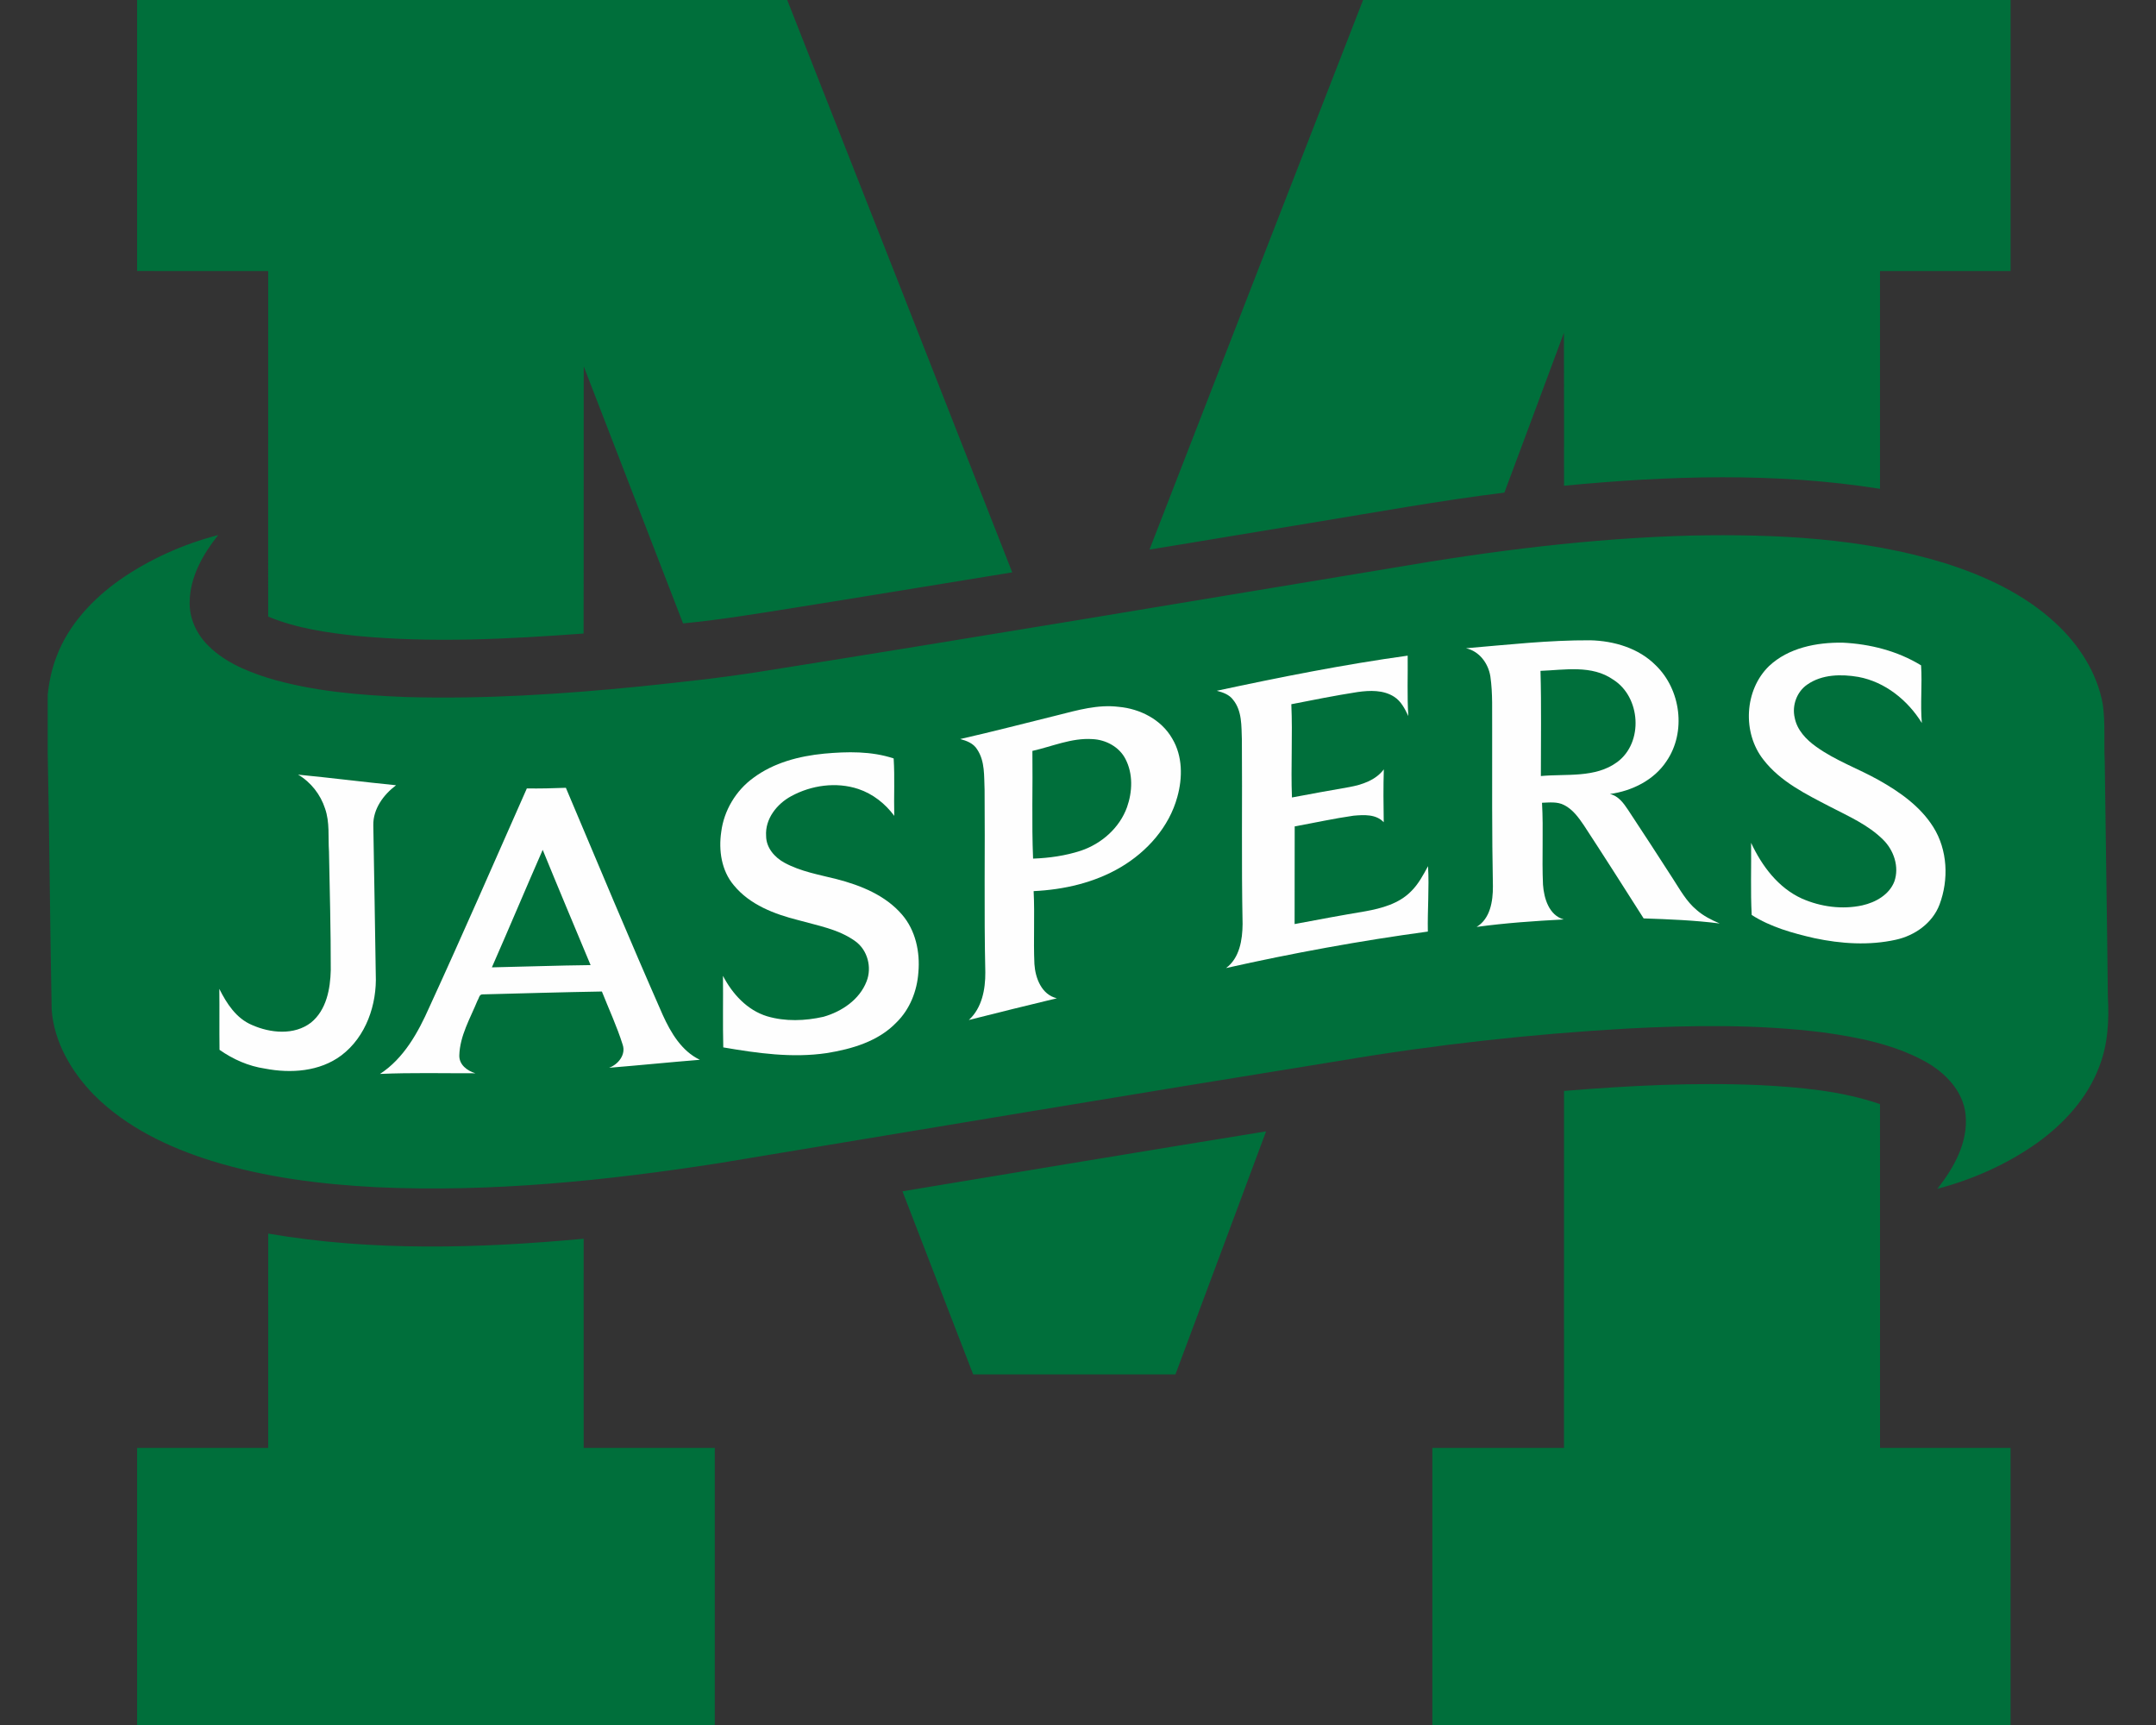 <?xml version="1.0" encoding="utf-8"?>
<svg xmlns="http://www.w3.org/2000/svg" height="1600px" style="shape-rendering:geometricPrecision; text-rendering:geometricPrecision; image-rendering:optimizeQuality; fill-rule:evenodd; clip-rule:evenodd" version="1.1" viewBox="0 0 2000 1600" width="2000px">
 <rect x="0" y="0" width="2000" height="1600" fill="#333333" stroke="none"/>
 <defs>
  <style type="text/css">
   
    .fil0 {fill:#006F3B;fill-rule:nonzero}
    .fil1 {fill:#FEFEFE;fill-rule:nonzero}
   
  </style>
 </defs>
 <g id="Capa_x0020_1">
  
  <g id="Manhattan_x0020_Jaspers.cdr">
   <path class="fil0" d="M111.47 537.61c27.5,-19.07 58.57,-32.94 90.93,-41.32 -14,17.54 -25.95,38.43 -26.44,61.43 -0.55,14.25 5.31,28.19 14.84,38.66 15.15,16.57 36.46,25.67 57.45,32.34 41.38,12.5 84.8,16.06 127.79,17.79 72.76,2.12 145.53,-2.62 217.92,-9.83 37.86,-3.99 75.76,-7.96 113.38,-14.02 195.26,-30.97 390.23,-63.72 585.29,-96.04 91.31,-15.72 183.55,-27.42 276.27,-29.87 78.72,-1.56 158.82,2.28 234.61,25.39 37.51,11.78 74.34,28.86 103.4,55.86 21.62,19.97 38.56,46.08 43.75,75.39 2.46,17.55 0.86,35.32 1.79,52.97 0.88,72.63 2.14,145.26 2.89,217.9 1.22,21.88 0.13,44.41 -7.98,65.05 -10.87,29.01 -32.55,52.73 -57.38,70.62 -27.91,19.89 -59.75,33.99 -92.83,42.75 15.33,-19.34 28.71,-43.16 26.24,-68.66 -2.15,-22.17 -19.19,-39.41 -37.9,-49.65 -28.93,-15.8 -61.84,-22.27 -94.19,-26.75 -60.21,-7.57 -121.14,-6.78 -181.64,-3.6 -89.36,5.09 -178.46,14.94 -266.7,29.88 -192.02,30.92 -383.84,63.08 -575.72,94.92 -105,16.35 -211.4,27.22 -317.74,22.37 -51.54,-2.62 -103.25,-9.08 -152.69,-24.28 -40.17,-12.5 -79.6,-31.23 -109.62,-61.34 -20.83,-21.35 -37.11,-48.93 -39.27,-79.18 -1.61,-79.47 -1.99,-158.98 -3.68,-238.43l0 -53.18c1.24,-12.33 3.82,-24.59 8.34,-36.15 11.14,-29.37 33.53,-53.15 58.89,-71.02zm137.35 606.6c96.61,16.57 195.36,13.78 292.6,4.76 0.06,64.67 0,129.34 0.02,194.03 40.55,0 81.08,0 121.63,0 0,85.66 0,171.34 0,257l-535.88 0c0,-85.66 -0.02,-171.34 0,-257 40.55,-0.02 81.08,0 121.61,0 0.02,-66.26 0.02,-132.52 0.02,-198.79zm588.35 -39.23c112.43,-18.67 224.84,-37.35 337.31,-55.61 -27.95,75.19 -56.06,150.31 -84.09,225.46 -62.54,-0.04 -125.09,0 -187.63,-0.02 -21.84,-56.61 -43.8,-113.18 -65.59,-169.83zm613.68 -93.11c60.24,-4.91 120.74,-8.02 181.15,-5.4 37.74,1.96 76.03,5.26 111.98,17.67 0,106.28 -0.02,212.58 0.02,318.86 40.35,-0.02 80.72,0 121.08,0 0.04,85.66 0.02,171.34 0.02,257l-536.38 0c0,-85.66 -0.02,-171.34 0,-257 40.71,0 81.42,-0.02 122.11,0 0.04,-110.37 0.02,-220.76 0.02,-331.13zm-186.4 -1011.87l600.65 0c0,83.81 0.02,167.59 0,251.4 -40.36,0.02 -80.75,0 -121.12,0 0,67.34 0,134.68 0,202.01 -96.93,-15.45 -195.74,-12.21 -293.11,-2.87 -0.1,-47.3 0.11,-94.59 -0.1,-141.88 -18.28,49.47 -36.84,98.83 -55.24,148.26 -59.93,7.43 -119.35,18.24 -178.92,28.01 -50.11,8.16 -100.17,16.73 -150.29,24.83 65.98,-169.95 131.91,-339.91 198.13,-509.76zm-1137.26 0l603.07 0c69.8,176.88 139.34,353.87 208.74,530.89 -68.1,11.03 -136.17,22.33 -204.28,33.18 -33.61,5.32 -67.19,10.93 -101.09,14.15 -30.7,-79.47 -61.39,-158.96 -92.13,-238.41 -0.18,82.6 0.08,165.21 -0.14,247.81 -70.05,5.15 -140.56,8.88 -210.65,2.16 -27.81,-3.01 -55.96,-7.04 -81.93,-17.89 0.08,-106.83 0.02,-213.66 0.02,-320.47 -40.53,-0.04 -81.08,0.02 -121.61,-0.04 0,-83.79 0,-167.59 0,-251.38z"/>
   <path class="fil1" d="M1359.92 601.28c38.37,-3.23 76.79,-7.59 115.36,-7.39 21.97,0.55 44.89,7.29 60.68,23.23 23.25,22.45 28.46,61.76 10.06,88.75 -11.56,17.71 -32.1,27.79 -52.62,30.6 7.8,1.67 12.64,8.39 16.79,14.61 14.05,21.2 27.85,42.53 41.63,63.9 6.62,10.18 12.56,21.17 22.05,29.05 6.25,5.52 13.78,9.28 21.41,12.54 -23.41,-3.01 -47.02,-3.91 -70.57,-4.72 -18.39,-28.91 -36.75,-57.81 -55.52,-86.47 -4.9,-7.17 -10.23,-14.62 -18.17,-18.63 -6.33,-3.36 -13.72,-2.4 -20.58,-2.16 1.44,25.32 -0.23,50.71 0.91,76.03 0.92,12.66 5.52,28.28 19.26,32.19 -27.01,1.42 -54.05,3.29 -80.86,6.94 12.75,-7.66 15.19,-23.98 15.13,-37.58 -0.96,-48.73 -0.67,-97.51 -0.69,-146.26 -0.19,-16.16 0.67,-32.49 -1.67,-48.53 -1.9,-12.09 -10.22,-23.39 -22.6,-26.1zm69.11 20.97l0 0c0.92,32.51 0.31,65.04 0.35,97.55 23.73,-2.22 50.46,2.07 70.88,-12.99 24.53,-18.2 21.76,-60.38 -3.81,-76.44 -19.78,-13.82 -44.92,-8.98 -67.42,-8.12z"/>
   <path class="fil1" d="M1641.02 617.81c18.14,-17.04 44.15,-22.04 68.28,-21.72 25.36,1.2 50.99,7.68 72.77,21.05 1.18,17.81 -0.83,35.65 0.71,53.44 -13.07,-21.11 -34.07,-38.09 -58.85,-42.71 -15.86,-2.71 -33.71,-2.49 -47.39,7.06 -9.77,6.66 -14.37,19.44 -11.68,30.88 2.2,11.38 10.69,20.22 19.83,26.73 17.91,12.91 38.96,20.32 58.13,31.04 19.46,10.94 38.52,24.31 50.59,43.53 13.33,21.21 14.47,48.75 5.78,71.89 -6.51,17.2 -22.92,28.77 -40.49,32.63 -24.85,5.52 -50.89,3.79 -75.66,-1.48 -20.12,-4.62 -40.53,-10.26 -58.08,-21.48 -1.2,-22.29 -0.26,-44.62 -0.57,-66.93 9.98,21.42 25.16,41.77 47.21,51.75 17.36,7.63 37.29,10.32 55.94,6.27 12.33,-2.77 25.01,-9.84 29.76,-22.19 4.74,-13.56 -0.51,-29.01 -10.51,-38.8 -13.8,-13.7 -31.9,-21.6 -48.91,-30.41 -22.44,-11.67 -46.33,-23.29 -62.11,-43.79 -19.64,-24.94 -17.65,-64.55 5.25,-86.76z"/>
   <path class="fil1" d="M1128.74 640.71c58.68,-12.58 117.59,-24.34 177.08,-32.57 0.24,18.67 -0.62,37.36 0.61,56 -3.2,-6.67 -6.7,-13.74 -13.15,-17.85 -10,-6.47 -22.62,-6 -33.94,-4.4 -20.58,3.2 -41.02,7.29 -61.45,11.3 1.28,28.83 -0.51,57.65 0.57,86.5 17.67,-3.34 35.38,-6.56 53.11,-9.63 11.92,-2.2 24.55,-6.31 32.12,-16.45 -0.49,16.34 -0.35,32.71 -0.08,49.06 -7.17,-7.68 -18.43,-6.92 -27.97,-6.09 -18.32,2.61 -36.42,6.64 -54.62,9.93 -0.12,30.21 0.02,60.4 -0.08,90.59 21.8,-4.13 43.62,-8.16 65.53,-11.83 15.16,-2.75 31.16,-7.04 42.34,-18.36 6.88,-6.66 11.36,-15.2 15.9,-23.51 1.18,20.19 -0.57,40.43 -0.17,60.66 -62.84,8.53 -125.33,19.97 -187.19,33.85 12.58,-9.3 15.2,-26.25 15.33,-40.87 -1.14,-56.98 -0.21,-114 -0.66,-170.99 -0.5,-12.52 0.29,-26.57 -8.1,-36.91 -3.6,-4.95 -9.54,-6.94 -15.18,-8.43z"/>
   <path class="fil1" d="M980.83 663.43c18.6,-4.68 37.66,-10.24 57.04,-7.8 19.76,1.78 39.55,11.87 49.58,29.5 9.65,16.16 9.65,36.25 4.71,53.97 -7.54,27.8 -27.97,50.76 -52.46,65.22 -24.39,14.43 -52.74,20.88 -80.86,22.23 1.14,22.49 -0.28,45.06 0.72,67.58 0.83,13.07 6.63,28.46 20.82,31.81 -27.28,6.52 -54.47,13.3 -81.65,20.14 12.17,-11.12 15.41,-28.4 15.29,-44.16 -1.24,-56.38 -0.18,-112.79 -0.67,-169.18 -0.59,-12.72 0.53,-26.58 -6.92,-37.67 -3.38,-5.6 -9.71,-7.99 -15.7,-9.59 30.17,-6.82 60.09,-14.64 90.1,-22.05zm-23.13 33.06l0 0c0.43,33.28 -0.75,66.63 0.63,99.91 15.03,-0.55 30.09,-2.67 44.4,-7.37 19.12,-6.45 35.83,-21.13 42.73,-40.31 5.07,-14.35 5.72,-31 -1.45,-44.76 -5.8,-11.28 -18.3,-17.91 -30.71,-18.42 -19.22,-1.26 -37.19,6.82 -55.6,10.95z"/>
   <path class="fil1" d="M698.73 721.57c18.93,-14.15 42.57,-20.28 65.77,-22.54 21.48,-1.97 43.77,-2.42 64.49,4.44 1.14,17.73 0.1,35.52 0.57,53.27 -8.37,-11.33 -19.91,-20.45 -33.36,-24.93 -20.46,-6.78 -43.55,-3.52 -62.31,6.71 -13.28,7.21 -24.31,21.11 -23.21,36.91 0.06,10.95 7.98,19.95 17.18,24.88 15,8.12 32.02,11.01 48.39,15.14 22.29,5.78 45.07,14.94 60.44,32.82 12.64,14.59 16.91,34.72 15.24,53.61 -1.18,17.14 -7.86,34.26 -20.29,46.42 -16.86,17.63 -41.37,24.73 -64.76,28.49 -31.98,4.73 -64.34,0.13 -95.94,-5.29 -0.56,-22.1 -0.04,-44.25 -0.28,-66.36 8.69,16.71 22.45,31.86 40.94,37.5 16.89,5.01 35.15,4.33 52.21,0.49 16.98,-4.81 33.55,-15.9 40.08,-32.9 5.11,-12.95 0.92,-29.09 -10.54,-37.25 -15.49,-11.2 -34.79,-14.41 -52.79,-19.5 -22.1,-5.58 -44.98,-14.21 -59.84,-32.37 -11.49,-13.54 -14.21,-32.41 -11.67,-49.53 2.51,-19.8 13.56,-38.27 29.68,-50.01z"/>
   <path class="fil1" d="M276.52 718.51c30.33,2.94 60.56,6.8 90.87,9.84 -11.62,8.75 -21.35,21.92 -21.09,37.07 0.86,46.1 1.53,92.19 2.28,138.3 1.2,27.95 -9.01,57.91 -31.92,75.19 -20.09,15.09 -46.98,16.88 -70.92,12.24 -15.24,-2.24 -29.57,-8.59 -42.11,-17.41 -0.27,-18.85 0.04,-37.68 -0.17,-56.53 6.74,13.56 15.66,27.3 30.15,33.45 17.08,7.61 39.27,9.87 54.9,-2.18 14.31,-11.6 17.94,-31.29 18.32,-48.75 0.06,-36.64 -0.93,-73.27 -1.65,-109.89 -0.89,-13.31 0.86,-27.07 -3.66,-39.92 -4.23,-13.04 -13.17,-24.44 -25,-31.41z"/>
   <path class="fil1" d="M488.72 731.3c12.07,0.16 24.14,-0.1 36.21,-0.59 29.74,70.35 59.11,140.86 89.91,210.79 7.47,16.42 17.47,33.42 34.4,41.5 -28.09,2.24 -56.16,5.13 -84.25,7.41 8.43,-3.07 15.8,-12.13 12.64,-21.41 -5.29,-16.88 -12.8,-32.94 -19.28,-49.34 -37.04,0.63 -74.09,1.73 -111.14,2.68 -2.77,0.25 -2.91,3.83 -4.25,5.7 -6.74,16.51 -16.39,32.67 -16.88,50.91 -0.2,8.74 7.37,14.21 14.86,16.55 -29.48,0.08 -58.97,-0.69 -88.43,0.61 22.13,-14.39 35.36,-38.43 45.78,-61.94 30.9,-67.28 60.48,-135.17 90.43,-202.87zm-32.43 165.96l0 0c30.53,-0.61 61.05,-1.77 91.58,-2.09 -14.86,-35.63 -29.86,-71.17 -44.44,-106.91 -15.9,36.25 -31.2,72.77 -47.14,109z"/>
  </g>
 </g>
</svg>